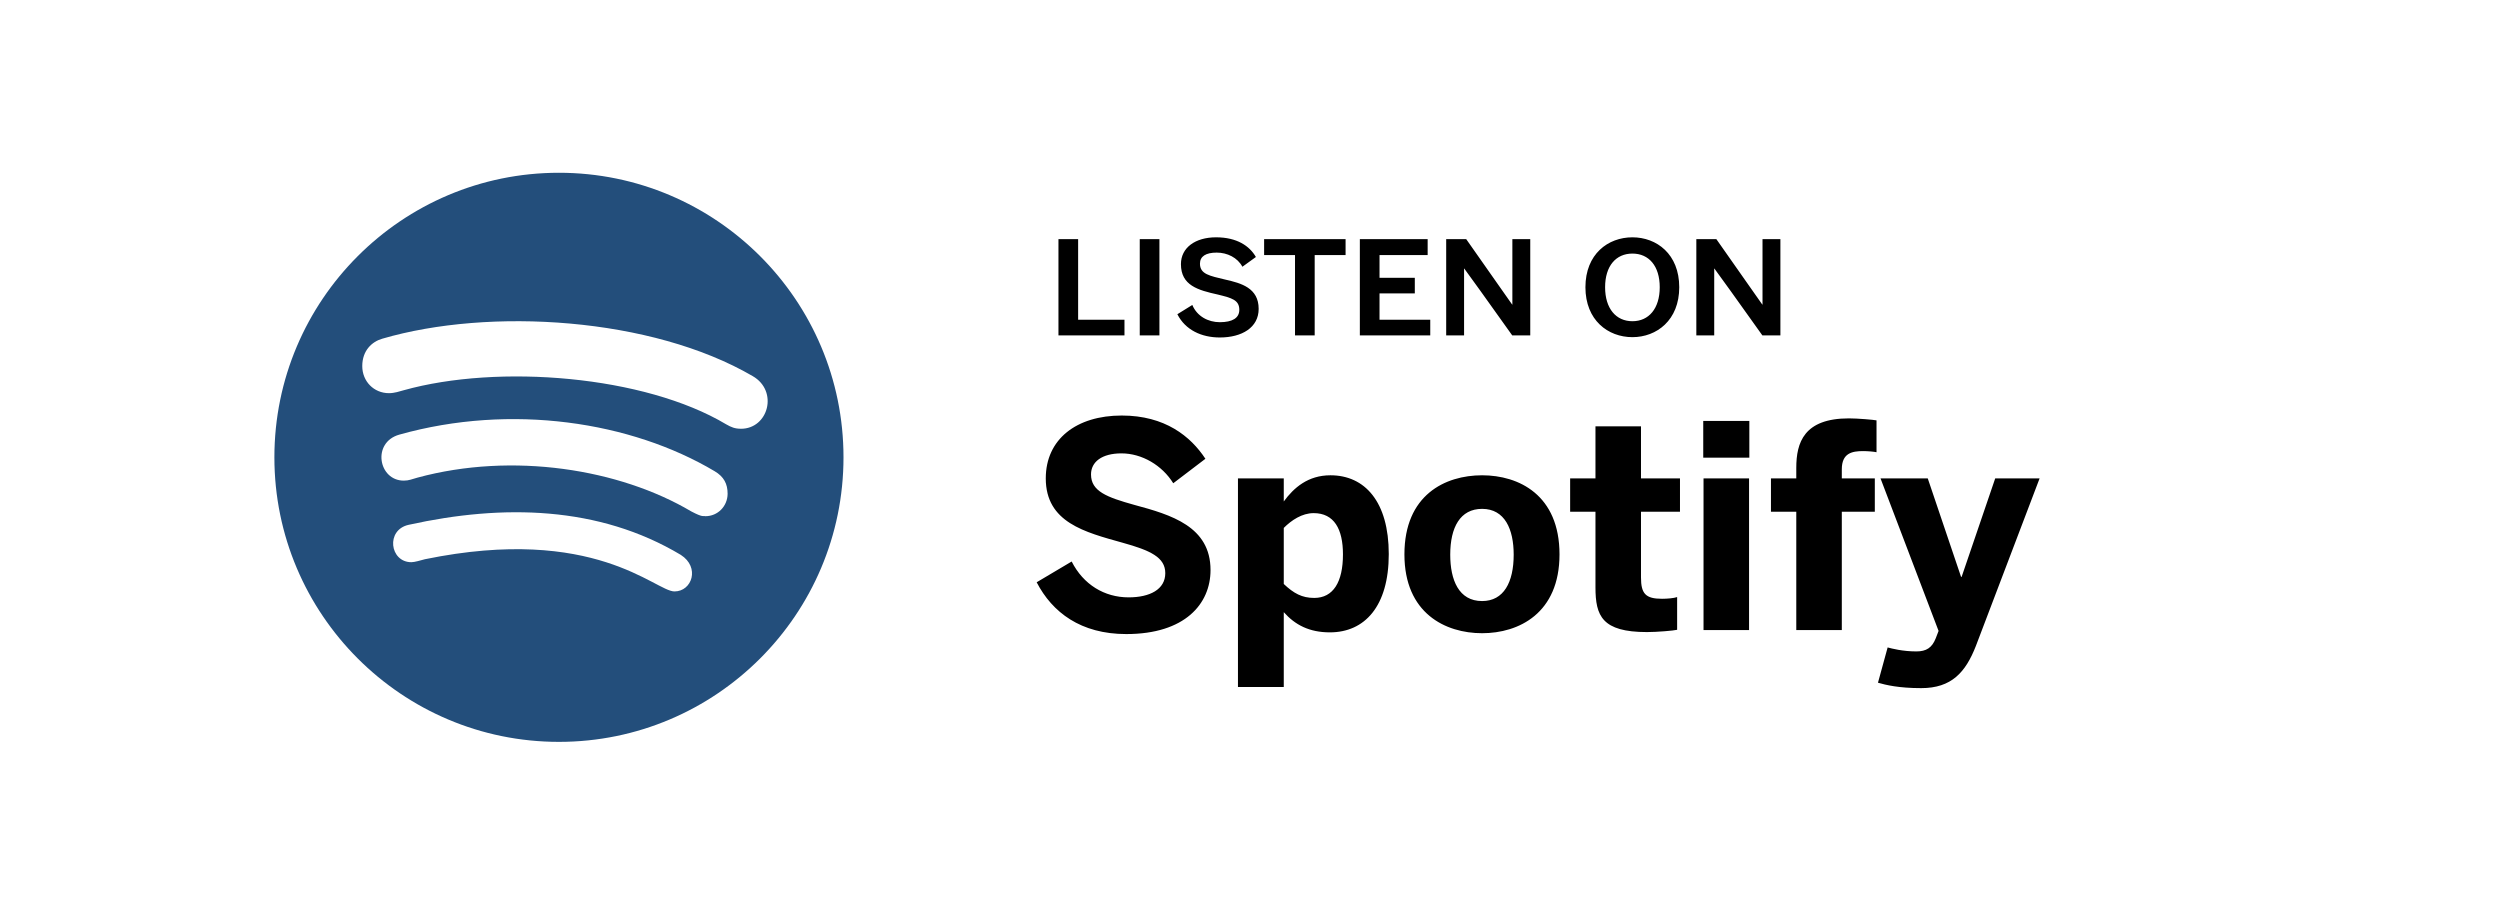 <svg xmlns="http://www.w3.org/2000/svg" width="246" height="89" viewBox="0 0 246 89" fill="none"><rect width="246" height="89" fill="white"></rect><path d="M110.648 33H104.152V23.528H106.088V31.464H110.648V33ZM114.087 33H112.151V23.528H114.087V33ZM120.028 33.208C118.236 33.208 116.636 32.472 115.852 30.92L117.324 30.008C117.788 31.128 118.892 31.704 120.028 31.704C121.276 31.704 121.948 31.288 121.948 30.488C121.948 29.512 121.196 29.32 119.836 28.984C117.884 28.552 116.204 28.088 116.204 25.992C116.204 24.376 117.612 23.352 119.66 23.352C121.708 23.352 122.956 24.2 123.58 25.288L122.252 26.248C121.772 25.352 120.764 24.856 119.724 24.856C118.652 24.856 118.076 25.224 118.076 25.944C118.076 26.984 119.036 27.144 120.572 27.512C122.124 27.864 123.852 28.328 123.852 30.392C123.852 32.232 122.204 33.208 120.028 33.208ZM129.365 33H127.429V25.096H124.389V23.528H132.405V25.096H129.365V33ZM140.737 33H133.809V23.528H140.481V25.096H135.745V27.336H139.217V28.872H135.745V31.464H140.737V33ZM144.065 33H142.305V23.528H144.273L147.249 27.768L148.801 29.976H148.817V23.528H150.577V33H148.801L145.681 28.632L144.081 26.424H144.065V33ZM160.63 33.176C158.23 33.176 156.006 31.512 156.006 28.264C156.006 25 158.23 23.352 160.63 23.352C163.014 23.352 165.238 25 165.238 28.264C165.238 31.512 163.014 33.176 160.63 33.176ZM160.63 31.608C162.246 31.608 163.318 30.36 163.318 28.264C163.318 26.168 162.246 24.952 160.63 24.952C159.014 24.952 157.942 26.168 157.942 28.264C157.942 30.36 159.014 31.608 160.63 31.608ZM168.679 33H166.919V23.528H168.887L171.863 27.768L173.415 29.976H173.431V23.528H175.191V33H173.415L170.295 28.632L168.695 26.424H168.679V33Z" fill="black"></path><path d="M110.828 62.392C106.348 62.392 103.548 60.264 102.008 57.296L105.452 55.252C106.6 57.52 108.672 58.78 111.052 58.78C113.152 58.78 114.664 57.996 114.664 56.4C114.664 54.832 113.18 54.16 110.464 53.404C106.768 52.368 102.904 51.416 102.904 47.076C102.904 43.212 105.928 40.888 110.38 40.888C114.636 40.888 117.156 42.932 118.612 45.144L115.448 47.552C114.356 45.788 112.368 44.612 110.352 44.612C108.42 44.612 107.356 45.452 107.356 46.684C107.356 48.336 108.896 48.924 111.612 49.68C115.252 50.66 119.116 51.808 119.116 56.092C119.116 59.424 116.596 62.392 110.828 62.392ZM129.319 58.836C131.195 58.836 132.147 57.268 132.147 54.552C132.147 52.06 131.279 50.492 129.263 50.492C128.115 50.492 127.079 51.192 126.323 51.948V57.464C127.303 58.388 128.115 58.836 129.319 58.836ZM126.323 67.6H121.815V47.076H126.323V49.344C127.303 48 128.703 46.768 130.915 46.768C134.303 46.768 136.655 49.372 136.655 54.524C136.655 59.676 134.275 62.224 130.859 62.224C128.843 62.224 127.443 61.496 126.323 60.236V67.6ZM145.839 62.308C142.227 62.308 138.195 60.348 138.195 54.552C138.195 48.7 142.199 46.768 145.839 46.768C149.451 46.768 153.455 48.7 153.455 54.552C153.455 60.348 149.451 62.308 145.839 62.308ZM145.839 59.144C147.967 59.144 148.947 57.296 148.947 54.58C148.947 52.088 148.079 50.072 145.839 50.072C143.683 50.072 142.703 51.892 142.703 54.58C142.703 57.072 143.543 59.144 145.839 59.144ZM162.062 62.196C157.638 62.196 156.994 60.6 156.994 57.8V50.352H154.502V47.076H156.994V41.952H161.474V47.076H165.31V50.352H161.474V56.82C161.474 58.416 161.922 58.92 163.546 58.92C164.05 58.92 164.722 58.864 165.03 58.752V61.972C164.694 62.056 163.042 62.196 162.062 62.196ZM172.135 45.032H167.599V41.42H172.135V45.032ZM172.107 62H167.627V47.076H172.107V62ZM181.234 62H176.754V50.352H174.262V47.076H176.754V46.04C176.754 43.548 177.51 41.168 181.934 41.168C182.802 41.168 184.398 41.308 184.65 41.364V44.5C184.426 44.444 183.782 44.388 183.334 44.388C182.242 44.388 181.234 44.584 181.234 46.18V47.076H184.482V50.352H181.234V62ZM189.048 67.712C186.836 67.712 185.576 67.404 184.792 67.18L185.744 63.708C186.164 63.82 187.228 64.1 188.572 64.1C189.552 64.1 190.112 63.736 190.476 62.812L190.756 62.084L185.044 47.076H189.692L192.968 56.764H193.024L196.328 47.076H200.696L194.424 63.568C193.416 66.144 192.044 67.712 189.048 67.712Z" fill="black"></path><g clip-path="url(#clip0_308_231)"><path d="M55 73C70.456 73 83 60.456 83 45C83 29.544 70.456 17 55 17C39.544 17 27 29.544 27 45C27 60.456 39.544 73 55 73ZM66.368 58.197C64.485 58.197 58.537 51.601 41.821 55.026C41.38 55.141 40.804 55.32 40.477 55.32C38.342 55.32 37.934 52.126 40.23 51.638C49.477 49.597 58.927 49.776 66.986 54.597C68.909 55.824 68.092 58.197 66.368 58.197ZM69.408 50.794C69.145 50.724 69.222 50.955 68.015 50.32C60.957 46.143 50.438 44.459 41.077 47C40.536 47.147 40.242 47.294 39.733 47.294C37.234 47.294 36.571 43.535 39.294 42.767C50.298 39.675 62.103 41.479 70.321 46.367C71.235 46.909 71.597 47.611 71.597 48.591C71.585 49.809 70.638 50.794 69.408 50.794ZM37.612 33.329C48.166 30.239 64.137 31.215 74.068 37.011C76.614 38.478 75.613 42.191 72.906 42.191L72.904 42.188C72.316 42.188 71.954 42.041 71.445 41.747C63.412 36.95 49.036 35.8 39.735 38.397C39.327 38.509 38.818 38.688 38.277 38.688C36.786 38.688 35.647 37.524 35.647 36.024C35.647 34.491 36.597 33.623 37.612 33.329Z" fill="#234E7B"></path></g><defs><clipPath id="clip0_308_231"><rect width="56" height="56" fill="white" transform="translate(27 17)"></rect></clipPath></defs></svg>